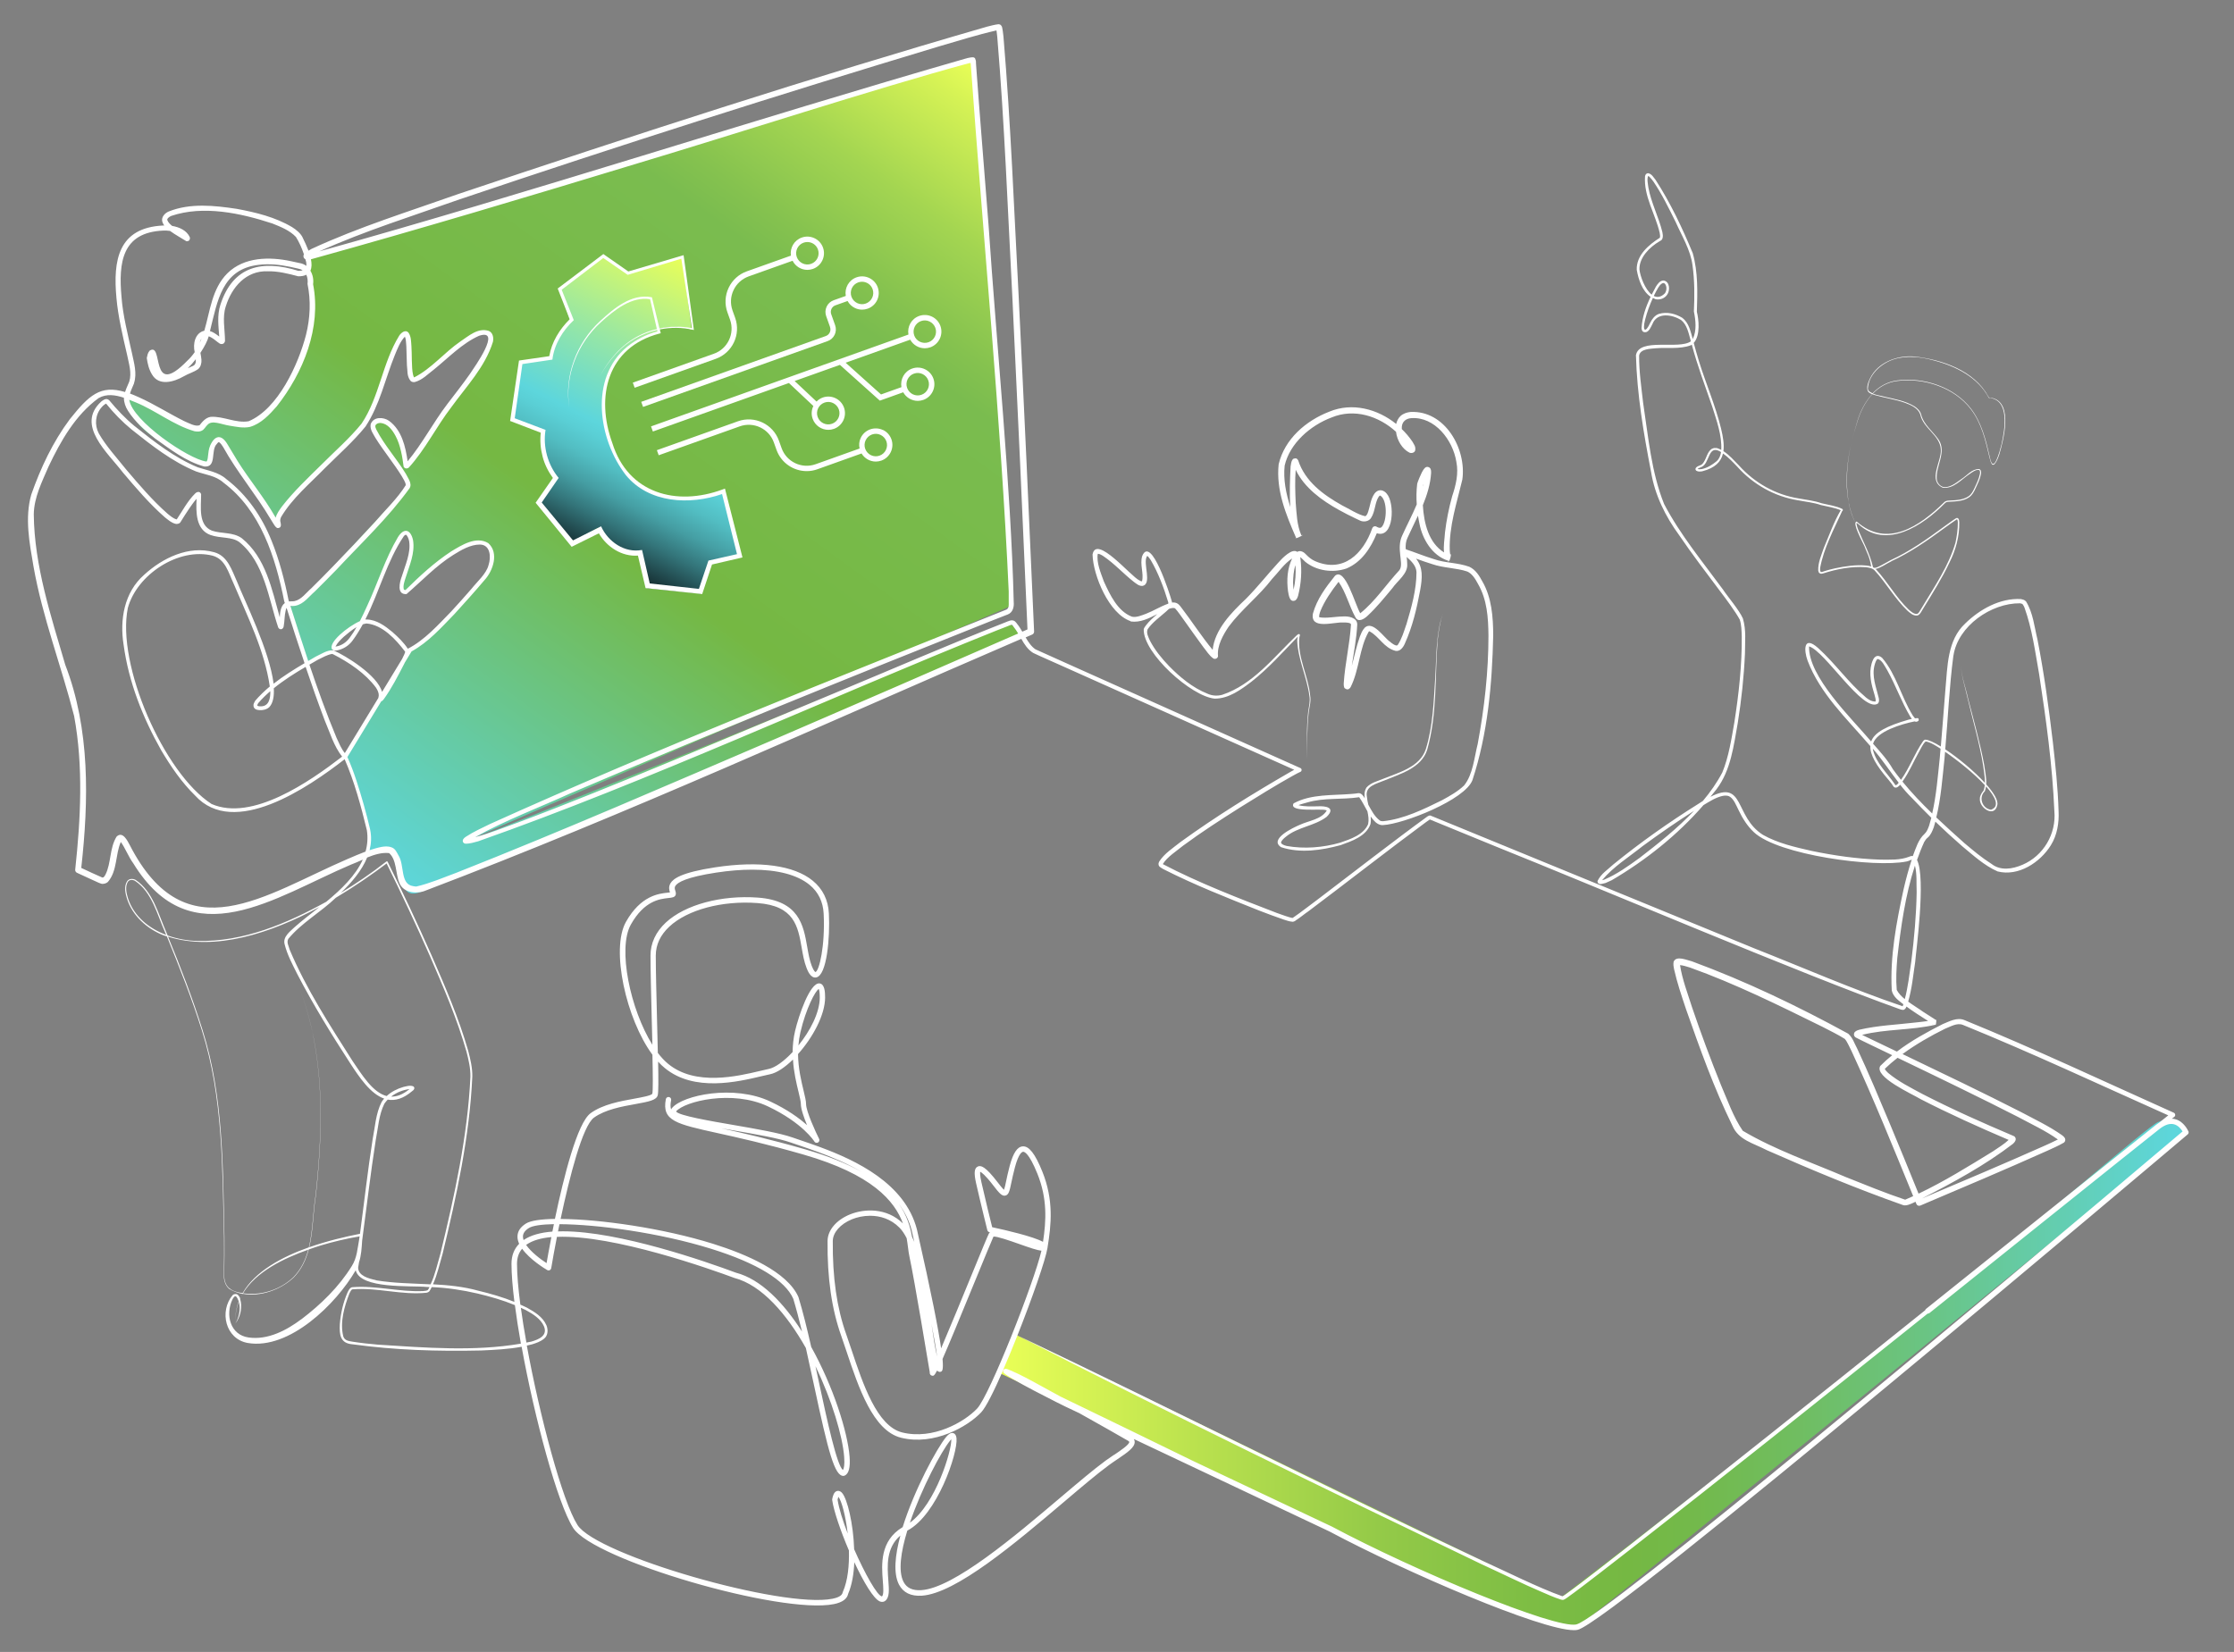 <?xml version="1.0" encoding="UTF-8"?>
<svg xmlns="http://www.w3.org/2000/svg" xmlns:xlink="http://www.w3.org/1999/xlink" id="a" version="1.1" viewBox="0 0 414 306.18">
  <rect x="0" y="0" width="414" height="306.18" fill="#808080" stroke="none"/>
  <defs>
    <style>
      .cls-1 {
        fill: url(#Unbenannter_Verlauf_296);
      }

      .cls-1, .cls-2, .cls-3, .cls-4 {
        stroke-width: 0px;
      }

      .cls-1, .cls-3 {
        fill-rule: evenodd;
      }

      .cls-2 {
        fill: url(#Unbenannter_Verlauf_298);
      }

      .cls-3 {
        fill: url(#Unbenannter_Verlauf_304);
      }

      .cls-4 {
        fill: #fff;
      }
    </style>
    <linearGradient id="Unbenannter_Verlauf_304" data-name="Unbenannter Verlauf 304" x1="62.65" y1="155.94" x2="172.16" y2="5.2" gradientUnits="userSpaceOnUse">
      <stop offset="0" stop-color="#5dd6dc"></stop>
      <stop offset=".16" stop-color="#66caa1"></stop>
      <stop offset=".4" stop-color="#75b843"></stop>
      <stop offset=".72" stop-color="#7abc4f"></stop>
      <stop offset=".76" stop-color="#85c24f"></stop>
      <stop offset=".85" stop-color="#a3d551"></stop>
      <stop offset=".96" stop-color="#d5f255"></stop>
      <stop offset="1" stop-color="#eaff57"></stop>
    </linearGradient>
    <linearGradient id="Unbenannter_Verlauf_298" data-name="Unbenannter Verlauf 298" x1="107.79" y1="102.8" x2="134.02" y2="51.32" gradientUnits="userSpaceOnUse">
      <stop offset="0" stop-color="#13282b"></stop>
      <stop offset=".04" stop-color="#1d3f43"></stop>
      <stop offset=".13" stop-color="#337479"></stop>
      <stop offset=".21" stop-color="#459ea3"></stop>
      <stop offset=".29" stop-color="#52bdc2"></stop>
      <stop offset=".36" stop-color="#5acfd5"></stop>
      <stop offset=".4" stop-color="#5dd6dc"></stop>
      <stop offset=".65" stop-color="#95e6a6"></stop>
      <stop offset="1" stop-color="#eaff57"></stop>
    </linearGradient>
    <linearGradient id="Unbenannter_Verlauf_296" data-name="Unbenannter Verlauf 296" x1="185.12" y1="254.71" x2="405.07" y2="254.71" gradientUnits="userSpaceOnUse">
      <stop offset="0" stop-color="#eaff57"></stop>
      <stop offset=".17" stop-color="#b9e14e"></stop>
      <stop offset=".32" stop-color="#94ca48"></stop>
      <stop offset=".45" stop-color="#7dbd44"></stop>
      <stop offset=".53" stop-color="#75b843"></stop>
      <stop offset=".58" stop-color="#73b94a"></stop>
      <stop offset=".67" stop-color="#70bd60"></stop>
      <stop offset=".78" stop-color="#6ac483"></stop>
      <stop offset=".9" stop-color="#63ceb3"></stop>
      <stop offset=".99" stop-color="#5dd6dc"></stop>
    </linearGradient>
  </defs>
  <path class="cls-3" d="M58.13,47.66L180.35,11.15s3.1,37.76,4.75,61.6c1.65,23.83,2.31,39.53,2.31,39.53,0,0-101.96,43.81-100.99,43.67s100.08-40.23,100.08-40.23c0,0,.37-1,2.88,2.04l-108.94,46.18s-5.01,3.79-5.57,0-1.81-5.8-2.08-6.04-.97-.58-2.01-.34-2.65.76-2.65.76c0,0,.9-2.48-.42-7.03s-3.71-11.07-3.71-11.07l11.96-19.69s4.49-3.07,7.94-6.91,6.19-7.51,6.9-8.42.73-3.42-.29-3.99-2.9-1.2-5.88.84-9.32,7.72-9.32,7.72c0,0-1.5.91-.86-1.33s1.69-5.65,1.75-6.25-.15-3.27-.67-3.32-1-.18-1.96,1.74-6.33,14.71-6.33,14.71c0,0-5.17,2.59-5.44,4.73,0,0-.16.62-1.23,1.09s-3.69,1.9-3.69,1.9l-3.48-10.68s.85.2,2.08-.78,20.16-21.49,20.16-21.49c0,0,.14-.5-.59-1.69s-6.03-8.57-5.92-9.22.55-1.45,1.44-1.23,3.41,1.82,4.02,4.93.35,4.28,1.32,3.02,14.42-19.69,14.71-21.64.77-2.47-.73-2.64-5.35,2.68-7.25,4.43-5.67,4.31-6.26,4.2-.53-7.24-.82-7.89-.77-1.14-1.74.97-5.02,13.13-5.55,14.03-7.26,7.98-9.22,9.93-6.32,6.5-6.86,7.49.04,2.17-.7,1.83-7.41-10.13-8.28-11.6-1.19-3.55-2.22-3.36-1.26.74-1.52,1.87-.55,2.83-1.65,2.48-10.73-4.86-12.35-7.74-2.03-4.24-2.03-4.24c0,0-.22-1.61,2.64.12s9.82,6.1,11.21,5.4-.87-1.57,2.09-1.57,5.16,1.56,6.97.61,7.6-6.09,9.97-13.35c2.38-7.26,1.42-9.09,1.18-12.51s-1.19-4.21.64-5.02Z"></path>
  <path class="cls-2" d="M128.16,61.09l-1.73-13.63-10.15,3.16-4.45-3.13-8.17,5.86,2,6.2s-3.48,2.63-3.48,6.59l-5.53.99-1.65,10.56,5.86,2.24s-1,5.24,1.98,8.47l-3.05,4.55,6.1,7.59,4.95-2.72s2.47,5.69,7.59,4.45l1.57,6.76,9.82.99,1.81-5.77,5.36-1.15-2.8-12.13s-11.75,5.28-18.17-3.34-4.11-16.46-3.28-18.69,4.87-7.09,9.49-7.26l-.31-.64s3.44-1.09,6.25.06Z"></path>
  <path class="cls-1" d="M185.12,254.44s53.49,25.27,65.07,30.82c11.57,5.55,28.2,12.74,32.61,14.13,4.41,1.39,7.03,3.51,9.43,2.18,2.4-1.33,112.84-91.72,112.84-91.72,0,0-.15-3.79-5.09-1.9-2.02.77-21.13,17.73-42.77,35.07-31.32,25.08-68.17,53.22-68.17,53.22l-100.94-48.91-2.97,7.11Z"></path>
  <g>
    <path class="cls-4" d="M268.42,104.02s-.05-.02-.07-.03c-.05.24-.05.35.07.03Z"></path>
    <path class="cls-4" d="M267.45,113.64c.16-.45.33-.9.54-1.34-.21.44-.38.88-.54,1.34Z"></path>
    <path class="cls-4" d="M240.21,99.71s-.01-.03-.02-.03c-.21.11-.28.16.02.03Z"></path>
    <path class="cls-4" d="M209.54,115.19c1.78.24,3.36-.57,4.93-1.37-.75.64-1.5,1.29-2.09,2.07-.15.21-.41.52-.43.79-.06,4.43,8.81,12.39,13.14,12.81,2.62.02,4.88-1.67,6.84-3.15,3.16-2.49,5.83-5.51,8.59-8.35,0,0,0,0,0,0-.07.24-.12.49-.12.73.13,3.52,1.8,6.78,2.25,10.24.19,1-.08,1.96-.22,2.95-.32,2.98-.24,5.99-.15,8.97-.06-2.99-.09-5.99.26-8.96.15-.98.44-1.98.26-2.98-.33-3.63-2.45-7.27-1.99-10.89.05-.18.15-.29.05-.46-.19-.22-.47.11-.57.18-4.23,4.04-8.1,9.12-13.79,11.01-.94.25-1.85.19-2.75-.21-2.74-1.1-5.07-3.04-7.12-5.13-1.36-1.42-2.63-2.97-3.52-4.69-.29-.66-.74-1.46-.42-2.14.86-1.25,2.3-2.28,3.44-3.29.14-.14.32-.29.49-.46.05-.02.09-.04.14-.05.43-.14.86-.18,1.02-.03.48.49,1.28,1.69,1.71,2.27.85,1.22,2.62,3.66,3.5,4.87.61.74,1.05,1.54,1.86,2.12.34.22.87-.04.87-.45-.19-1.9.91-3.86,1.98-5.45,2.35-3.16,5.61-5.66,8.01-8.8,1.19-1.25,2.29-2.9,3.75-3.83-.91,1.87-1.03,4-.77,6.03.13.68.26,2.19,1.32,1.76.34-.21.44-.55.55-.87.57-2.26.74-4.61.43-6.94-.01-.07-.03-.12-.04-.18,0,0,.02-.02.03-.03.18.1.65.62.91.85,2.08,1.69,5.11,2.1,7.63,1.24,2.8-1.16,4.54-3.83,5.63-6.54,3.17,1.06,3.38-5.64,1.82-7.35-.22-.26-.56-.57-1.08-.61-.55-.03-.95.32-1.16.6-.74,1.06-.8,2.23-1.17,3.34-.15.51-.4.88-.59.86-1.28-.26-3-1.39-4.25-2-3.49-1.95-6.86-4.42-8.15-8.36-.04-.06-.06-.12-.2-.24-.12-.24-.82-.05-.8.07-.33.44-.31.87-.4,1.31-.12,2.44-.23,5.01-.04,7.53-.82-2.52-1.33-5.13-1.06-7.68.95-4.14,4.79-7.46,8.69-8.92,4.18-1.74,8.74-.28,11.95,2.65.18,1.6,1.18,3.22,2.48,3.86.34.17.95.05,1.07-.4.13-.77-.23-1.09-.51-1.63-.57-.84-1.23-1.62-1.97-2.33,0-.14,0-.28,0-.41.07-.96.75-1.55,1.76-1.62,4.37-.3,7.71,4.08,8.35,8.1.44,2.18-.09,4.32-.78,6.39-.61,2.2-1.06,4.44-1.33,6.71-.06,1.16-.32,2.48-.17,3.69-2.82-1.75-3.73-5.34-3.93-8.75.79-1.93,1.4-3.91,1.53-5.96,0-.2.02-.5-.1-.76-.03-.09-.18-.32-.5-.38-.34-.03-.42.11-.5.14-.57.56-.74,1.22-1.03,1.79-.18.5-.29.63-.45,1.22-.15,1.27-.17,2.54-.08,3.8-.83,1.98-1.86,3.91-2.7,5.78-.57,1.19-.48,2.5-.36,3.61.07.89.38,2.15-.17,2.82-2.44,2.63-4.47,5.76-7.24,7.97-.98-1.66-2.78-8.57-4.67-6.96-1.71,2.13-3.36,4.33-4.1,7.01-.54,3.08,3.94,1.53,5.58,1.66.51-.02,1.09.02,1.34.17.11.08.11.07.13.23-.22,3.61-1.1,7.19-1.34,10.85,0,.23-.02.5.09.77-.05.14.55.54.85.3.31-.22.27-.28.35-.37,1.61-3.22,1.59-7.23,3.35-10.27.05-.04.1-.07.07-.06-.04,0,.01,0,.11.04,1.75.94,2.65,3.07,4.79,3.6.84.15,1.42-.68,1.7-1.32,1.43-3.16,2.21-6.48,2.84-9.86.45-2.44.55-4.29-.75-5.92.99.36,1.99.71,2.96,1.01,2.05.73,4.58.71,6.53,1.38.88.39,1.47,1.32,1.98,2.28,1.71,2.94,1.91,6.25,1.95,9.6,0,6.71-.76,13.46-1.99,20.06-.65,2.56-.87,5.66-2.53,7.72-1.19,1.13-2.66,1.95-4.11,2.74-3.43,1.69-7.07,3.48-10.9,3.88-.26,0-.47-.02-.61-.14-.97-.72-1.52-1.82-2.12-2.9-.12-.49-.22-.98-.27-1.49-.38-1.99,1.7-2.37,3.13-2.98,2.98-1.24,6.97-2.31,8.05-5.75,1.86-6.55,1.42-13.44,1.92-20.16.18-1.75.44-3.53,1.02-5.2-1.36,3.79-1.19,7.96-1.45,11.94-.29,4.46-.42,9.05-1.75,13.33-1.1,3.33-5,4.31-7.93,5.5-1.07.46-2.23.68-3.06,1.6-.4.63-.42,1.33-.32,2.02-.28-.51-.64-1-1.18-.97-.4.05-.82.13-1.23.14-3.55.31-7.52-.02-10.78,1.75-1.01,1.75,5.17.93,5.98,1.26.11.03.17.08.16.07-.97,1.65-3.32,1.87-4.99,2.65-1.21.51-5.79,2.66-3.46,4.15,3.55,1.17,7.5.57,11.04-.39,2.07-.75,4.72-1.63,5.52-3.91.08-.49.08-.95.03-1.41.18.26.37.51.57.73.4.5,1.09.94,1.71.88,3.83-.2,15.2-4.67,16.58-8.33,2.84-8.63,3.65-17.78,3.85-26.82-.01-3.37-.27-7.03-2.02-10.03-.54-.99-1.19-2.12-2.4-2.7-2.3-.82-4.43-.65-6.66-1.45-1.65-.5-3.46-1.24-5.12-1.79.12-.08.08-.09-.02-.06-.03-.72.02-1.42.33-2.05.61-1.35,1.3-2.72,1.95-4.12.08.51.17,1.01.28,1.51.54,2.81,2.31,5.85,5.25,6.82,0,0,0,0,0,0,.04.02.07.02.07.03,0,0,0,0,0,0,.03,0,.05.02.07.03.21.32.65-1.77.31-1.15-.05-.22-.06-.55-.09-.77-.16-4.49,1.31-8.84,2.33-13.16.81-5.71-3.23-12.86-9.61-12.53-.63.06-1.31.27-1.85.75-.42.41-.67.92-.8,1.47-3.46-2.79-8.15-4.04-12.39-2.28-4.33,1.68-8.28,5.05-9.39,9.76-.5,4.8,1.33,9.25,3.19,13.53,0,0,0,0,0,0,0,0,.01,0,.02-.01,0,.01,0,.02,0,.03,0,0,0,0-.02,0,.02.03.04.08.04.08-.12.3,1.87-.78.97-.48-.82-1.89-.87-4-1.04-6.04-.09-1.92-.16-4.21,0-6.09,1.61,3.35,4.83,5.67,8.02,7.44,1,.56,2.02,1.07,3.04,1.56,0,0,.78.37.78.37.67.37,1.74.24,2.15-.49.77-1.2.66-2.81,1.41-3.92.12-.16.22-.2.26-.19,1.36.77,1.29,4.77.26,5.85-.32.29-.74.04-1.04-.13-.28-.1-.59.05-.69.33-1.68,4.78-5.4,8.39-10.64,6.09-.64-.29-1.15-.71-1.64-1.22-.27-.33-.96-.84-1.55-.52-.03.01-.05.03-.07.04-.96-.73-2.77,1.15-3.54,2.02-2.02,2.2-3.88,4.58-5.97,6.68-2.66,2.51-5.79,5.69-6.17,9.46-2.01-2.41-3.95-5.43-5.83-7.87-.18-.21-.26-.38-.59-.65-.35-.25-.74-.29-1.11-.25,0-.09-.02-.19-.06-.29-.32-1.18-3.84-12.31-5.47-8.32-.47,1.56.34,3.21-.03,4.66-.13.06-.28-.04-.51-.17-1.49-.64-8.01-8.59-8.66-4.77.11,3.9,3.05,10.97,7.03,12.33ZM253.56,152.69c-.79,2.02-3.31,2.85-5.22,3.5-3.16.91-6.64,1.19-9.88.61-.49-.11-1.08-.37-1.05-.63,0-.31.46-.75.86-1.06,2.22-1.85,5.28-1.98,7.57-3.7,1.8-1.75-.19-2.06-1.69-1.96-1.15.01-2.42.08-3.52-.22.52-.21,1.09-.33,1.64-.5,3.11-.92,6.39-.48,9.61-.97.53.7,1,1.68,1.53,2.62.17.79.29,1.57.14,2.3ZM260.25,102.9s0,0,0,0c0,0,0,0,0,0ZM260.59,115.82c-.43,1.28-.83,2.61-1.55,3.7-.12.11-.14.13-.28.12-.3-.03-.78-.36-1.17-.7-1.11-.73-3.16-3.99-4.67-2.61-.53.58-.69,1.13-.92,1.68-.64,1.81-1.01,3.64-1.49,5.43.37-2.55.89-5.09,1.01-7.68.02-1.35-1.76-1.58-2.64-1.5-1.51.02-3.01.38-4.39.15-.1-.25.09-.84.21-1.16.78-1.91,2.08-3.78,3.36-5.41,1.39,1.98,1.94,4.43,3.12,6.57.55,1.07,1.71.25,2.26-.28,1.72-1.6,3.12-3.36,4.57-5.09.97-1.42,2.94-2.71,2.77-4.53,0-.42-.05-.84-.1-1.28.9.78,1.79,1.69,1.82,2.84,0,3.27-.96,6.59-1.89,9.73ZM263.72,89.98v-.07s.01,0,.02-.02c.01-.03.03-.09.06-.15-.03.15-.06.29-.09.44.01-.09.02-.19.02-.19ZM268.68,102.96s.03,0,.04.02c-.01,0-.02-.01-.04-.02ZM241.19,99.26s0-.01-.01-.02c.02,0,.03,0,.01.02ZM239.73,109.31c-.06-.45-.09-.9-.1-1.35.03-.99.09-2.2.44-3.21.12,1.48-.02,3.12-.34,4.56ZM203.44,102.65s.22,0,.4.08c.19.08.4.19.59.32,2.06,1.38,3.72,3.25,5.68,4.79.46.33.94.78,1.57.76,1.93-.3.04-4.25.87-5.49,0,0,.03-.04.05-.07.05.03.17.1.24.21.14.16.28.35.41.55,1.4,2.39,2.43,5.14,3.24,7.81.04.13.03.21,0,.28-1.44.51-2.72,1.33-4.11,1.87-.81.29-1.78.73-2.61.54-2.64-.99-4.07-4.05-5.2-6.52-.57-1.59-1.41-3.48-1.13-5.14Z"></path>
    <path class="cls-4" d="M342.57,93.01c.03.16.04.33.07.49.26,1.17.63,2.32,1.18,3.38,0,0,0,0,0,0-.59-1.24-1-2.54-1.26-3.86Z"></path>
    <path class="cls-4" d="M343.08,82.09c-.81,3.59-1.2,7.36-.51,10.92-.57-3.62-.29-7.33.51-10.92Z"></path>
    <path class="cls-4" d="M343.08,82.09s0,0,0,0c0,0,0,0,0,0Z"></path>
    <path class="cls-4" d="M120.65,79.04l.34.94,25.21-8.99,4.53,4.26c-.35.72-.42,1.57-.13,2.37h0c.45,1.26,1.64,2.05,2.91,2.05.34,0,.69-.06,1.03-.18,1.6-.57,2.44-2.34,1.87-3.94s-2.34-2.44-3.94-1.87c-.45.16-.84.43-1.15.75l-4.06-3.81,8.39-2.99,7.4,6.63,4.33-1.55c.55.99,1.59,1.59,2.7,1.59.34,0,.69-.06,1.03-.18,1.6-.57,2.44-2.34,1.87-3.94-.57-1.6-2.34-2.44-3.94-1.87-1.44.51-2.25,1.99-1.99,3.45l-3.78,1.35-6.56-5.88,11.97-4.27c.55.99,1.59,1.59,2.7,1.59.34,0,.69-.06,1.03-.18,1.6-.57,2.44-2.34,1.87-3.94-.28-.78-.84-1.4-1.58-1.75s-1.58-.39-2.36-.12c-1.44.51-2.25,1.99-1.99,3.45l-47.7,17.02ZM152.79,74.62c1.08-.39,2.27.18,2.66,1.26.39,1.08-.18,2.28-1.26,2.66-1.08.39-2.28-.18-2.66-1.26-.39-1.08.18-2.28,1.26-2.66ZM169.37,69.25c1.08-.39,2.28.18,2.66,1.26.39,1.08-.18,2.28-1.26,2.66-1.08.39-2.27-.18-2.66-1.26-.39-1.08.18-2.28,1.26-2.66ZM170.68,59.51c.52-.19,1.09-.16,1.59.08.5.24.88.66,1.07,1.18.39,1.08-.18,2.28-1.26,2.66-1.08.38-2.28-.18-2.66-1.26s.18-2.28,1.26-2.66Z"></path>
    <path class="cls-4" d="M117.61,71.87l15.03-5.36c3.08-1.1,4.7-4.5,3.6-7.59l-.49-1.37c-.44-1.24-.38-2.58.19-3.78.56-1.19,1.56-2.09,2.8-2.54l8.14-2.9c.53,1.05,1.6,1.69,2.74,1.69.34,0,.69-.06,1.03-.18,1.6-.57,2.44-2.34,1.87-3.94-.57-1.6-2.34-2.44-3.94-1.87-1.41.5-2.22,1.92-2.01,3.35l-8.17,2.91c-1.49.53-2.69,1.62-3.37,3.05s-.76,3.05-.23,4.54l.49,1.37c.91,2.57-.43,5.4-2.99,6.31l-15.03,5.36.34.94ZM148.92,44.98c.23-.08.47-.12.7-.12.86,0,1.66.53,1.96,1.38.39,1.08-.18,2.28-1.26,2.66-1.08.39-2.28-.18-2.66-1.26h0c-.39-1.08.18-2.28,1.26-2.66Z"></path>
    <path class="cls-4" d="M163.62,79.7c-.74-.35-1.58-.39-2.36-.12-.78.28-1.4.84-1.75,1.58-.3.62-.36,1.31-.21,1.97l-8.15,2.91c-2.57.92-5.4-.43-6.31-2.99l-.49-1.37c-1.1-3.08-4.5-4.7-7.59-3.6l-15.03,5.36.34.94,15.03-5.36c2.57-.91,5.4.43,6.31,2.99l.49,1.37c.87,2.43,3.16,3.94,5.6,3.94.66,0,1.33-.11,1.99-.35l8.17-2.92c.56.93,1.57,1.5,2.64,1.5.34,0,.69-.06,1.03-.18,1.6-.57,2.44-2.34,1.87-3.94-.28-.78-.84-1.4-1.58-1.75ZM163,84.45c-1.08.39-2.27-.18-2.66-1.26-.19-.52-.16-1.09.08-1.59s.66-.88,1.18-1.07c.53-.19,1.09-.16,1.59.08.5.24.88.66,1.07,1.18.39,1.08-.18,2.28-1.26,2.66Z"></path>
    <path class="cls-4" d="M153.82,60.63c.24.67-.11,1.41-.78,1.65l-34.21,12.2.34.94,34.21-12.2c1.19-.42,1.81-1.74,1.39-2.93l-.73-2.05c-.12-.32-.1-.68.05-.99.15-.31.41-.55.73-.66l2.25-.8c.31.56.78,1.02,1.37,1.3.42.2.87.3,1.32.3.35,0,.7-.06,1.04-.18.78-.28,1.4-.84,1.75-1.58.35-.74.39-1.58.12-2.36-.57-1.6-2.34-2.44-3.94-1.87-1.44.51-2.25,1.99-1.99,3.45l-2.25.8c-.58.21-1.04.62-1.3,1.18-.26.55-.29,1.18-.09,1.75l.73,2.05ZM159.05,52.34c.23-.08.47-.12.7-.12.86,0,1.66.53,1.96,1.38.19.52.16,1.09-.08,1.59s-.66.88-1.18,1.07c-.52.19-1.09.16-1.59-.08-.5-.24-.88-.66-1.07-1.18h0c-.39-1.08.18-2.28,1.26-2.66Z"></path>
    <path class="cls-4" d="M100.21,80.22c-.16,1.49-.04,2.95.34,4.39.36,1.43,1.04,2.78,1.91,3.98l-3.01,4.32-.19.28s.22.26.22.26l6.22,7.61.24.29.34-.17s3.48-1.72,4.7-2.33c1.48,2.55,4.27,4.35,7.24,4.13l1.34,5.7.08.33s.33.03.33.03l9.8,1.03.36.04s.11-.34.11-.34l1.71-5.14,5.22-1.21s.42-.1.42-.1l-.1-.41-3.04-11.94-.1-.41s-.41.15-.41.15c-8.58,3.19-17.55.75-20.46-8.58-3.14-8.62-.94-17.76,8.71-20.3l.26-.06-.06-.24s-.1-.41-.11-.47c2.01-.4,4.1-.4,6.1.06l.21.05s-.03-.21-.03-.21l-1.84-13.38s-.04-.28-.04-.28l-.27.08-9.97,2.94c-.66-.46-4.46-3.11-4.46-3.11l-.17-.12-.17.13-8.1,6.12s-.19.14-.19.14l.09.22,2.14,5.47c-1.89,1.87-3.34,4.22-3.79,6.85l-5.34.77-.27.04s-.04.27-.04.27l-1.56,10.62-.05.31.3.11,5.4,2.07ZM96.8,67.48l5.31-.79.26-.04c.33-2.82,1.92-5.4,3.96-7.31l-.08-.21-2.16-5.43,7.71-5.88c.32.22,4.41,3.04,4.41,3.04l.11.08.13-.04s9.3-2.8,9.81-2.95c.27,1.76,1.75,11.4,1.97,12.87-1.99-.38-4.04-.36-6.02.06-.26-1.07-1.36-5.65-1.36-5.65l-.03-.12s-.1-.03-.1-.03c-3.74-.68-6.94,2.06-9.49,4.41-4.38,4.03-6.74,10.23-5.72,16.14-.93-5.9,1.49-12.01,5.9-15.95,2.42-2.19,5.62-4.79,9.06-4.22.16.69.92,4.06,1.26,5.52-1.21.29-2.38.73-3.48,1.31-3.1,1.63-5.47,4.4-7.08,7.46.83-1.52,1.84-2.96,3.03-4.22,2.01-2.2,4.7-3.7,7.58-4.37.02.1.04.19.06.26-2.05.54-3.94,1.5-5.58,2.82-7.13,5.8-5.38,17.25-.27,23.83,4.27,5.21,11.82,5.58,17.82,3.5l2.77,11.14-5.05,1.14-.24.05-.08.23-1.69,5.02c-.64-.07-8.51-.94-9.11-1.01l-1.33-5.79s-.1-.42-.1-.42c-3.22.62-6.29-1.52-7.59-4.38l-.43.22s-4.18,2.1-4.77,2.39l-5.8-7.02,2.96-4.3s.18-.26.18-.26c-2.02-2.43-2.94-5.78-2.43-8.9l-.31-.12-5.4-2.04,1.42-10.04Z"></path>
    <path class="cls-4" d="M405.53,209.66c-.03-.07-.78-1.79-2.43-2.22-.2-.05-.41-.08-.62-.08.15-.12.31-.24.46-.36.26-.2.2-.64-.1-.76-12.83-5.75-25.77-11.85-38.8-17.17-1.36-.56-2.8.25-4.03.75-2.94,1.49-5.86,3.1-8.48,5.09-2.02-.97-4.01-1.92-5.88-2.82-.13-.06-.35-.17-.57-.28,4.44-1.11,9.13-.83,13.61-1.88.12.16.22-1.44.07-.86-.15-.12-.25-.18-.37-.26-.4-.26-1.62-1.04-2.02-1.29-.8-.58-1.83-1.19-2.75-1.87.7-2.4.93-4.91,1.3-7.36.1-1.56,2.04-15.52.34-18.9.4-1.13.83-2.24,1.33-3.33.19-.32.36-.58.64-.8.6-.5.88-1.27,1.13-1.92.11-.35.2-.7.3-1.05,1.61,1.55,3.25,3.06,4.94,4.53,2.07,1.7,4.09,3.6,6.6,4.7,3.86.97,7.86-1.65,9.85-4.84,1.18-1.88,1.55-4.18,1.44-6.35-.13-4.3-.58-8.54-1.06-12.79-.75-6.36-1.62-12.72-2.85-19.01-.58-2.35-.8-4.91-2.12-7.06-.35-.36-.66-.35-.96-.44-3.88-.19-7.6,1.88-10.32,4.54-3.35,3.13-3.26,7.99-3.66,12.22-.29,3.53-.55,7.06-.85,10.57-1.25-.77-2.3-1.25-2.9-1.27-.24.06-.32.22-.41.32-1.56,2.25-2.49,4.92-4.07,7.13-.51-.64-1.01-1.29-1.49-1.95-1-1.77-2.38-3.26-3.69-4.75.69-2.33,5.39-3.66,7.69-4.13.14.07.31.09.49.03.12-.08.14-.04.27-.19.1-.58-.35-.42-.27-.45-.14,0-.28.02-.41.04-.16-.16-.31-.42-.43-.56-2.11-3.39-3.02-7.55-5.64-10.63-.22-.18-.51-.44-.97-.36-.44.12-.61.46-.74.72-.82,1.8-.48,3.88.06,5.69.14.51.32,1.03.41,1.51.07.59.08.56-.49.47-.47-.1-.86-.37-1.28-.7-3.26-2.75-5.71-6.32-8.88-9.18-2.74-2.42-2.64.45-1.94,2.35,2.31,6.09,7.19,10.69,11.34,15.51.1.1.19.22.29.32-.07,1.59,1.06,3.59,3.42,6.32l.49.62.22.32c.07.09.12.25.32.38.4.19.7-.1.95-.33.04-.05.08-.1.12-.15.68.87,1.4,1.7,2.2,2.48,1.17,1.24,2.37,2.45,3.58,3.65-.13.5-.26.99-.41,1.47-.22.57-.42,1.13-.84,1.51-1.17,1.05-1.62,2.68-2.16,4.07,0,.02,0,.03-.01.05-.2-.04-.43,0-.68.12-1.69.66-3.58.55-5.39.54-4.26-.14-8.52-.75-12.7-1.62-3.08-.7-6.27-1.42-9.03-2.98-5.32-3.39-3.33-10.31-9.72-7.04.38-.47.77-.94,1.14-1.42,2.66-3.52,3.17-8.06,3.93-12.27.68-4.25,1.14-8.53,1.33-12.84,0-2.22.27-4.34-.38-6.53-.68-1.56-2.84-4.06-3.69-5.36-3.79-5.16-7.93-10.16-10.91-15.85-2.38-5.91-2.93-12.49-3.89-18.77-.33-2.91-.76-5.83-.74-8.75.22-1.26,2.05-1.24,3.06-1.35,2.16-.19,4.36.21,6.49-.54.07-.04.14-.09.21-.14,1.03,3.9,2.49,7.7,3.79,11.5.81,2.58,1.81,5.3,1.67,8.02-.26-.14-.53-.26-.82-.35h-.31c-.21-.04-.41.07-.61.14-.83.55-.97,1.64-1.44,2.37-.17.29-.38.56-.65.66-.25.12-.56.18-.79.41-.07.07-.21.22-.14.44.03.1.1.14.16.2.33.19.73.15,1.08.09,2.41-.62,3.49-1.78,3.84-3.3.98.68,1.83,1.59,2.67,2.47,2.92,3.27,6.92,5.53,11.26,6.21,1.43.28,2.9.41,4.23.88,1.22.29,2.5.47,3.66.96-1.26,2.14-2.14,4.63-3.12,6.95-.45,1.35-1.11,2.75-1.05,4.24.04.17.07.4.31.52.22.11.43.05.6,0,2.54-.82,5.26-1.34,7.93-1.15.62.08,1.25.18,1.65.64,2.13,2.32,3.73,5.21,6.04,7.42.51.43,1.03.95,1.78.9.41-.06.64-.46.78-.7,0,0,.5-.82.5-.82,1.65-2.7,3.4-5.46,4.74-8.33,1.16-2.3,1.85-4.84,1.81-7.44-.04-.27,0-.6-.3-.77-.14-.06-.29,0-.34.05-.3.17-.54.36-.81.54,0,0-1.55,1.12-1.55,1.12-3.09,2.27-6.21,4.47-9.71,6.08,0,0-1.68.92-1.68.92-.28.15-.56.3-.85.41-.19.07-.4.12-.56.09-.04-.02-.08-.04-.13-.06-.02-.02-.05-.02-.06-.05-.54-2.45-1.84-4.73-2.79-7.06-.1-.3-.21-.6-.25-.89-.03-.08-.01-.2,0-.26.08.03.22.13.33.22,5.21,4.8,12,.23,16.02-3.86.23-.26.49-.26.81-.28,1.27-.07,2.65-.09,3.73-.86.55-.38.87-1.01,1.13-1.57.4-.87.85-1.75,1.03-2.71.06-.32.04-.82-.36-.92-1.37-.03-2.24,1.23-3.33,1.9-.95.67-2.13,1.66-3.35,1.4-.57-.17-1.02-.72-1.14-1.31-.3-2.46,1.9-5.1.32-7.46-1.07-1.55-2.77-2.75-3.23-4.66-.19-.65-.69-1.14-1.23-1.49-1.66-1.01-3.6-1.34-5.47-1.77-.71-.21-1.55-.29-2.25-.59,1.17-1.23,2.66-2.11,4.51-2.35,4.93-.64,10.6,1.21,13.66,5.24,1.96,2.55,2.7,5.78,3.43,8.85.13.46.2.97.49,1.36.13.15.38.07.47-.06.44-.5.64-1.12.86-1.72.73-2.55,2.64-9.45-1.17-10.48-.27-.1-.69.04-.82-.27-2.65-4.89-8.59-6.89-13.83-7.46-3.16-.22-6.7,1.1-8.13,4.09-.33.7-.7,1.58-.39,2.36.19.27.49.42.79.53-1.37,1.48-2.31,3.42-2.85,5.37-.36,1.2-.69,2.44-.98,3.7.28-1.25.62-2.48,1.01-3.69.56-1.96,1.5-3.9,2.86-5.37.15.06.31.11.45.16,1.84.53,3.75.79,5.56,1.42,1.14.42,2.46.98,2.88,2.2.53,2.57,3.66,3.82,3.8,6.46.17,2.23-2.49,5.76.35,7.09,2,.28,3.52-1.59,5.04-2.58.5-.34,1.07-.78,1.64-.71.26.05.27.41.22.71-.18.93-.61,1.79-1.01,2.65-.27.58-.56,1.14-1.07,1.5-1.06.74-2.36.75-3.63.82-.31,0-.74.08-.94.33-4.51,4.43-10.54,8.54-16.19,3.56-.13.02-.2.1-.23.22.03.07.06.15.1.22-.04-.07-.07-.14-.1-.21-.22.93,1.73,4.25,1.83,4.75.38.87.78,1.74.96,2.67.04.2.06.45.14.68-.31-.1-.63-.15-.92-.18-1.94-.18-3.87.12-5.76.51-.63.14-1.25.3-1.87.49-.3.08-.66.27-.79.18-.14-.07-.17-.43-.14-.72.67-3.69,2.55-7.15,4.09-10.56,0,0,0,0,.01,0,.03-.02.06-.04.09-.08.04-.06.04-.16.02-.18-.04-.09-.08-.11-.1-.13-1.21-.59-2.57-.74-3.86-1.06-1.29-.46-2.82-.63-4.24-.89-4.27-.68-8.17-2.89-11.05-6.11-.89-.89-1.78-1.95-2.88-2.65.17-1.22-.06-2.65-.44-4.2-1.03-4.22-2.77-8.23-4.06-12.36-.36-1.16-.68-2.33-1-3.5,1.29-1.41.91-4.47.58-5.77.12-3.62.23-7.33-.76-10.86-1.95-4.7-4.11-9.28-6.88-13.58-.38-.45-.67-1.05-1.3-1.23-.14-.04-.39.02-.48.16-.13.14-.12.23-.18.35-.29,3.72,1.91,7.03,2.71,10.52.06.33.12.71.03.92-2,1.26-4.38,3.23-4.28,5.94.32,1.81,1.01,3.93,2.57,5-.89,1.85-1.57,3.8-1.68,5.84.03.19.04.44.3.65.63.26.99-.19,1.21-.49.22-.33.35-.67.52-.98.87-2.21,3.64-1.73,5.28-.73,1.1.86,1.4,2.4,1.76,3.7.02.09.05.17.07.26-2.21,1.61-9.56-.75-10.18,2.57.19,7.27,1.42,14.48,2.8,21.61.69,4.29,2.66,8.27,5.22,11.77,2.42,3.56,5.03,6.97,7.61,10.41,1.06,1.39,2.83,3.77,3.61,5.23.31.9.33,2.03.37,3.07.05,5.34-.55,10.69-1.37,15.96-.55,3.12-1.03,6.36-2.23,9.29-1,1.9-2.23,3.65-3.61,5.29-.27.17-.55.35-.84.54-5.48,3.43-10.75,7.15-15.76,11.23-1.04.97-2.26,1.7-2.91,3.05-.04.12.03.42.23.51.34.16.51.02.81-.02,0,0,.44-.11.44-.11,0,0,.38-.17.38-.17,0,0,.76-.34.76-.34,6.28-3.68,12.19-8.38,17-13.92,1.15-.69,2.31-1.45,3.6-1.72.48-.08.96-.08,1.32.17.74.5,1.14,1.58,1.62,2.53.7,1.47,1.6,2.91,2.81,4.04,4.52,4.25,22.43,6.62,28.27,5.43.27-.04.55-.18.83-.29.07-.03.11-.05.15-.06-.59,1.81-1.08,3.65-1.51,5.5-1.33,6.14-2.54,12.44-2.19,18.76.26,1.17,1.26,1.86,2.15,2.55-.04.12-.08.25-.13.37-9.3-3.15-18.34-7.12-27.49-10.73-9.18-3.76-51.13-20.98-59.58-24.44l-.41-.16c-.08-.08-.4.02-.48.08,0,0-.18.12-.18.12-5.59,4.05-14.37,10.85-19.92,15.07-1.4,1.02-3.39,2.61-4.83,3.58-.1.07-.23.15-.19.11-.06,0-.41-.08-.63-.15-.25-.07-.5-.15-.75-.24,0,0-1.51-.53-1.51-.53-7.06-2.72-14.61-5.63-21.14-9.06.8-1.32,2.51-2.39,3.78-3.43,3.44-2.54,7.05-4.86,10.67-7.15,3.11-1.93,6.42-4,9.64-5.79l.7-.38s.35-.18.35-.18l.26-.12s.1-.05.1-.05c.3-.12.29-.59,0-.7-9.68-4.34-34.27-15.35-43.68-19.57-1.37-.61-4.06-1.81-5.42-2.44-.77-.52-1.31-1.34-1.82-2.21.41-.18.81-.35,1.22-.53.21-.09.36-.31.35-.56-.9-20.64-1.84-41.28-2.85-61.92-.86-16.13-1.47-32.27-2.83-48.37l-.12-.98c-.03-.17-.05-.33-.09-.52,0,0-.03-.15-.03-.15l-.02-.07s0-.05-.05-.14c-.04-.08-.09-.15-.14-.21-.06-.06-.09-.11-.24-.16-.16-.05-.26-.04-.26-.04-.78.1-1.4.28-2.08.45-32.89,9.5-65.45,20.11-97.91,30.99-9.14,3.24-18.46,6.12-27.28,10.2-.19.1-.38.21-.57.33-.33-.87-.72-1.68-1.01-2.27-.33-.87-1.28-1.63-2.02-2.09-3.14-1.87-6.72-2.73-10.26-3.39-4.13-.62-8.6-1.11-12.59.48-.7.28-1.43,1.02-1.22,1.87.09.3.22.53.37.74-.07,0-.15,0-.22,0-8.35.4-9.28,6.51-8.64,13.4.29,3.42,1.2,7.22,1.97,10.54.33,1.65.91,3.37.41,4.98-.17.49-.48,1.04-.68,1.65-.04.09-.07.19-.1.29-4.58-1.39-6.7.62-10.24,5.04-3.15,4.23-5.4,9.02-7.14,13.96-1.24,4.35-.33,9.01.41,13.33,1.67,9.46,5.18,18.52,7.53,27.73,1.73,9.36,1.21,19.04.2,28.46-.03.24.1.48.33.59l2.91,1.34s.73.33.73.33c.27.11.41.22.85.35.43.11.94-.06,1.23-.32,1.79-2.05,1.37-5.12,2.4-7.41.78,1.04,1.45,2.8,2.31,3.95,10.78,17.57,26.29,6.22,40.31.26.72-.27,1.47-.61,2.22-.94-1.33,2.97-3.99,5.52-6.76,7.81-7.31,4.04-15.41,7.48-23.89,7.26-1.83-.04-3.73-.37-5.51-1.01-.09-.22-.18-.44-.27-.65-1.48-3.35-2.45-7.53-5.68-9.66-.5-.27-1.25-.25-1.58.28-.59,1-.31,2.2,0,3.23,1.02,3.14,3.67,5.53,6.69,6.74.23.09.47.15.7.23,2.29,5.59,4.71,11.74,6.48,17.41,3.94,12.38,3.79,25.56,4.11,38.43.01,2.16.03,4.31-.03,6.47-.07,1.05.1,2.27.97,3.01.77.47,1.61.77,2.48.94-.16.28-.3.56-.43.85-.09-.25-.23-.49-.47-.7-.26-.22-.72-.13-.92.07-2.53,3.01-1.35,8.16,2.81,8.88,7.69,1.3,16.37-7.22,19.99-13.48.85,3.53,10.26,2.8,13.23,3.1.15,0,.3.02.45.02-.08.15-.16.31-.25.46-.12.23-.59.24-.95.28-4.38.19-8.71-1.07-13.11-.72-.44.04-.74.66-.89.99-.8,1.85-1.26,3.83-1.42,5.85-.1,1.96.06,3.56,2.32,3.74,7.89,1.09,15.87,1.33,23.83,1.15,2.51-.11,5.04-.23,7.54-.69,2.39,13.21,6.64,28.98,9.54,33.57,3.75,5.94,38.52,16.1,48.32,14.13,1.57-.32,2.46-.96,2.65-1.91.7-1.62,1.05-3.69,1.14-5.86,1.72,3.68,3.58,6.81,4.75,7.28.36.14.71.1.99-.12.81-.65.7-2.02.57-3.77-.2-2.61-.46-6.05,2.23-8.33-1,3.68-1.32,7.02-.27,9.07.78,1.51,2.21,2.21,4.24,2.08,6.33-.41,17.41-9.81,26.32-17.36,3.32-2.82,6.19-5.25,8.38-6.86.47-.35.99-.69,1.5-1.04,2.04-1.37,3.28-2.26,3.25-3.26,0-.15-.04-.33-.16-.52l36.24,17.13c14.22,7.58,39.19,18.3,45.32,18.3.26,0,.48-.02.67-.06,6.08-1.26,108.7-88.13,113.07-91.83.17-.14.22-.38.14-.58ZM362.01,121.5c.84-5.48,6.99-9.74,12.34-9.68.2.04.48.11.48.18.11.12.23.36.33.58,1.42,3.92,2,8.25,2.73,12.38,1.29,8.4,2.46,16.89,2.82,25.37.39,4.2-2.02,8.3-5.9,9.95-1.88.81-4.07,1.16-5.75-.16-1.77-1.12-3.41-2.49-5.03-3.86-1.74-1.55-3.49-3.13-5.2-4.75.87-3.59,1.13-7.24,1.52-10.9.04-.42.08-.85.11-1.27,2.32,1.59,5.37,4.01,7.36,6.18-.04.35-.1.7-.23,1.02-.3.36-.69.91-.68,1.48-.17,1.72,2.71,3.63,3.22,1.21.23-.85-.65-2.28-2.05-3.86.08-1.17-.22-2.38-.36-3.53-.66-3.72-2.05-8.72-3.02-12.44-.37-1.78-1.35-4.46-1.28-6.25-.07,1.76.85,4.56,1.21,6.26.87,3.69,2.32,8.74,2.88,12.46.12,1.03.36,2.16.33,3.23-2-2.18-4.93-4.61-7.35-6.22.51-5.8.75-11.62,1.51-17.38ZM368.05,145.75c1.78,2,2.58,3.74.92,4.33-1.58-.19-2.39-2.25-1.14-3.43.11-.3.18-.6.22-.91ZM355.25,133.6s0,0,0,0c.05-.01.03,0,0,0ZM335.25,119.81c2.89.78,10,12.35,12.74,10.61.31-.34.23-.67.18-1.04-.49-2.04-1.34-4.05-.77-6.14.12-.45.35-1.07.58-1.1.83.21,1.28,1.33,1.77,2.1,1.56,2.79,2.62,5.85,4.27,8.61.09.11.18.25.28.39-.22.05-.43.11-.65.16-3.98,1.15-6.28,2.33-6.89,4.03-3.63-4.29-11.67-12-11.51-17.62ZM351.7,145.28c-.16.18-.41.31-.43.25-.03-.01-.09-.11-.17-.24-1.4-2.02-3.4-3.85-4-6.29-.02-.08-.02-.15-.03-.23,1.74,2,3.18,4.22,4.79,6.3-.05.06-.1.13-.15.2ZM352.56,144.86c1.24-1.72,2.06-3.72,3.08-5.54.37-.63.67-1.39,1.19-1.87.16-.03.44.06.67.15.37.11,1.14.53,2.12,1.17-.05.58-.09,1.17-.15,1.75-.36,3.4-.63,6.91-1.4,10.26-1.95-1.88-3.82-3.84-5.52-5.92ZM346.25,72.41c-.07-.12-.08-.28-.1-.43.15-2.55,2.44-4.59,4.74-5.36,2.43-.8,5.09-.48,7.51.19,4.06,1.06,8.14,3.12,10.16,6.93,3.96.28,2.98,5.87,2.35,8.63-.29,1.17-1.51,5.9-2.18,2.26-.71-3.08-1.5-6.31-3.46-8.87-3.11-4.04-8.74-5.9-13.72-5.24-1.84.25-3.34,1.14-4.53,2.38-.29-.12-.55-.28-.77-.5ZM350.5,104.02c3.49-1.59,6.66-3.82,9.75-6.08.37-.28,2.04-1.47,2.33-1.64.16-.18.22.2.24.5.02,1.24-.17,2.53-.43,3.76-1.23,4.27-3.83,8.06-6.1,11.85l-.5.82c-.17.29-.31.52-.57.56-.53.04-1.07-.42-1.52-.82-2.32-2.22-3.84-5.04-6.03-7.43-.03-.03-.07-.05-.1-.08,1-.21,1.95-.95,2.93-1.42ZM341.18,94.42s.03-.03.04-.04c-.02.04-.04.08-.06.11,0-.03,0-.06.02-.07ZM318.13,85.48c-.8.66-1.73,1.25-2.75,1.46-.17.03-.33.04-.49.04-.1,0-.23-.04-.28-.06.03-.03.09-.12.21-.15.14-.09.3-.11.47-.2,1.61-.67,1.18-4.19,3.49-2.88.06.03.11.08.16.11-.1.65-.34,1.27-.82,1.68ZM311.78,58.92c-1.31-.79-2.85-1.18-4.36-.74-.77.27-1.27.97-1.59,1.62-.92,2.06-1.5,1.56-.96-.55.35-1.37.84-2.73,1.44-4.03.16.08.31.17.49.24.8.17,1.69-.14,2.15-.83.57-.77.52-2.45-.65-2.64-.69-.01-1.09.63-1.41,1.1-.28.5-.54,1.01-.8,1.52-1.25-.98-2.13-3.4-2.27-4.65-.08-2.24,1.92-4.19,3.74-5.25.1-.04.44-.22.51-.47.16-.47.06-.84,0-1.21-.69-2.84-2.07-5.4-2.59-8.25-.09-.72-.3-1.56-.05-2.17.06,0,.21.12.31.23.23.23.45.51.66.8,1.6,2.35,2.87,4.97,4.15,7.55,1.15,2.6,2.72,5.11,3.1,7.96.4,2.83.39,5.73.26,8.59.34,1.65.54,3.54-.21,5.11-.41-1.38-.68-2.97-1.91-3.91ZM306.47,54.86c.25-.52.52-1.03.81-1.52.34-.58.93-1.17,1.28-.72.36.45.33,1.25-.02,1.74-.74.75-1.45.81-2.08.49ZM303.72,159.1c-2.04,1.48-4.12,2.96-6.43,3.94l-.34.09s-.04.01-.06.02c2.06-2.49,5.03-4.33,7.55-6.35,3.1-2.27,6.26-4.47,9.5-6.52-3.09,3.27-6.71,6.12-10.22,8.83ZM373.06,211.98c.13-.14.26-.23.41-.52.12-.23.11-.51-.06-.72-.06-.08-.14-.13-.23-.18,0,0-.24-.1-.24-.1-5.59-2.38-11.18-4.86-16.58-7.64-2.2-1.18-4.56-2.36-6.45-3.95-.25-.21-.57-.57-.62-.77.73-.71,1.52-1.38,2.36-2.04,6.7,3.22,15.97,7.7,22.3,10.95,2.46,1.33,5.22,2.6,7.41,4.19-.77.4-1.61.77-2.42,1.14-7.53,3.36-15.15,6.57-22.76,9.79,5.86-3,11.65-6.13,16.89-10.15ZM358.1,189.79s.02.01.02.02c-.04.23-.04.16-.02-.02ZM351.5,183.48c-.17-1.96-.06-3.94.1-5.91.66-5.71,1.47-11.61,3.27-17.13.41,1.55.25,3.42.32,4.95-.07,4.27-.46,8.55-.99,12.79-.32,2.19-.63,4.9-1.21,7-.63-.51-1.16-1.07-1.49-1.7ZM85.33,36.9c29.35-9.92,58.89-19.32,88.55-28.26,3.54-1.02,7.2-2.19,10.78-3,.01.08.02.17.04.25,0,0,.11.94.11.94,1.35,16.07,1.95,32.21,2.8,48.31.99,20.5,1.91,41.01,2.8,61.52-.32.14-.64.28-.96.42-.3-.51-.6-1.01-.96-1.44-.11-.14-.16-.26-.4-.47-.57-.46-1.33.03-1.8.19-10.53,4.14-20.9,8.65-31.34,12.99-17.26,7.14-41.84,17.69-59.06,24.14-2.58.91-5.19,2-7.84,2.67,5.61-3.14,11.82-5.45,17.69-8.13,25.51-10.88,51.7-21.48,77.49-31.76.58-.22,2.23-.89,2.78-1.09l.46-.18s.24-.09.24-.09c1-.36,1.23-1.43,1.15-2.31-.5-21.08-3.23-48.4-4.65-69.69-.63-8.14-1.75-21.81-2.32-29.8l-.03-.47v-.23s-.02-.12-.02-.12c-.08-.22.16.33-.17-.52-.33-.22-.37-.13-.45-.15-.16,0-.31.03-.46.05,0,0-.51.1-.51.1-39.09,11.24-81.71,25.16-120.08,35.82,8.48-3.81,17.4-6.59,26.15-9.69ZM68.6,153.76c-.36-1.57-.77-3.1-1.2-4.64-.86-2.98-1.73-5.93-3.02-8.81.06-.1,3.14-5.18,6.27-10.32.01,0,.04-.01.05-.01.3-.18.32-.28.44-.41,1.45-2.03,2.57-4.22,3.71-6.42.06-.12.12-.24.18-.36.23-.39,1.24-2.04,1.24-2.05,3.14-1.73,5.49-4.4,7.95-6.93,1.81-1.98,3.84-4.24,5.57-6.29,1.57-1.7,2.73-5.03.7-6.85-2.27-1.37-4.95.38-6.89,1.54-3.12,2.05-5.83,4.57-8.45,7.15-.16-.01-.28-.04-.31-.11-.19-.64.11-1.51.34-2.2.69-2.23,1.74-4.46,1.37-6.9-.4-1.92-1.61-2.49-2.8-.6-2.39,4.05-3.71,8.46-5.68,12.68-.44.97-.89,1.95-1.38,2.9-2.22.98-5.91,3.97-5.15,5.21.28.29.56.24.72.24,1.27-.18,2.41-.9,3.12-1.91.69-.94,1.29-1.93,1.85-2.95.23-.07.47-.13.71-.16,2.96.27,5.4,2.94,7.12,5.2,0,.03.01.07.02.1-.03.11-.1.3-.16.43-.13.28-.27.56-.4.84-.62,1.02-1.93,3.18-3.72,6.12-.84-3.12-6.79-6.75-9.03-7.72-1.19-.06-2.23.7-3.26,1.17-.46.27-.93.54-1.39.81-1.13-3.39-2.21-6.79-3.3-10.19.26,0,.57.02.93-.05,1.54-.3,2.48-1.69,3.58-2.63,1.35-1.33,2.68-2.67,4-4.03,4.62-4.95,9.61-9.64,13.58-15.13.52-.89-.35-1.91-.7-2.66-1.72-2.84-3.96-5.27-5.47-8.2-.11-.25-.22-.49-.18-.72.11-.35.52-.52.97-.51,1.28.12,2.15,1.25,2.75,2.37.95,1.72,1.31,4.09,1.52,5.74.12.25.4.38.65.31.06-.01.08-.03.12-.04.06-.03.15-.07.18-.1,3.07-3.37,5.11-7.59,7.88-11.19,2.78-3.85,6.26-7.45,7.71-12.1.17-.71.04-1.72-.77-2.05-2.02-.64-3.74.96-5.24,1.95-2.97,2.03-5.4,5.07-8.57,6.66-.02,0-.03,0-.04,0-.05-.06-.15-.34-.19-.56-.29-1.21-.18-3.94-.29-5.25-.07-.78-.03-1.69-.51-2.43-.61-.75-1.44.04-1.75.51-3.13,5.07-3.66,11.35-6.97,16.3-2.2,2.72-4.92,5.08-7.4,7.57-2.54,2.51-5.16,4.96-7.37,7.81-.44.61-.96,1.3-1.15,2.06-.04-.07-.08-.14-.12-.2-2.05-3.59-4.79-6.85-6.96-10.32,0,0-1.84-3.05-1.84-3.05-1.12-1.92-2.35-1.76-3.23.21-.26.63-.33,1.28-.39,1.87-.05.6-.16,1.14-.34,1.08-3.26-.44-13.69-7.51-14.26-11.44.42.17.84.34,1.25.5,3.74,1.54,6.91,4.18,10.84,5.33.43.06.99.17,1.58-.24.11-.1.26-.26.32-.34l.16-.21c.1-.15.23-.26.34-.39.84-.96,2.52-.09,4.1.15,1.27.2,2.5.5,3.8.22,2.07-.61,3.6-2.28,4.94-3.8,4.94-6.27,8.3-14.57,6.74-22.64.12-.87-.06-1.78-.5-2.51.27-.57.26-1.32.1-2.11,20.36-5.65,40.59-11.71,60.79-17.86,17.52-5.24,43.65-13.74,61.05-18.46,0,0,.36-.07.42-.08,2.23,31.34,5.63,66.6,7.05,97.96v1.97c0,.6.08,1.08-.41,1.39-31.94,12.85-64.35,25.58-95.72,39.75-1.51.74-3.05,1.43-4.47,2.36-.16.13-.28.16-.5.48-.04.04-.16.36.02.58.22.24.28.18.38.22.86.03,1.61-.24,2.39-.44,31.62-11.14,64.97-26.61,96.09-39.08,0,0,1.85-.72,1.85-.72.33-.12.66-.29.86-.32.22-.03.19.1.38.32.33.4.61.84.88,1.29-14.98,6.55-29.97,13.07-44.98,19.53-19.65,8.41-39.25,16.96-59.12,24.81-2.41.9-4.9,1.96-7.36,2.54-.19.06-.46-.05-.68-.06-2.42-.37-1.54-3.85-2.69-5.68-.31-.55-.6-1.28-1.28-1.5-.73-.27-1.34-.17-1.9-.08-.76.15-1.47.37-2.18.6.3-1.22.38-2.49.1-3.81ZM48.13,130.91c-.25,0-.48-.11-.45-.12-.03,0,.04-.27.18-.47.68-.79,1.43-1.52,2.23-2.21.04,1.43-.29,2.94-1.97,2.8ZM47.27,129.94c-.14.27-.41.57-.24,1.14.22.46.67.51,1.06.54.6.04,1.36-.09,1.86-.6.66-.76.87-1.97.79-3.45,1.83-1.49,3.86-2.77,5.9-3.97,1.12,3.31,2.28,6.61,3.52,9.88.98,2.28,1.69,4.79,3.24,6.76-6.01,4.63-16.67,12.06-24.19,8.78-8.88-5.73-17.66-25.88-15.52-36.33,1.66-6.16,9.42-11.31,15.73-9.69,2.36.67,2.9,3.11,3.84,5.09,2.62,6.21,5.76,12.45,6.74,19.15-.98.82-1.91,1.71-2.75,2.69ZM70.11,129.37c-3.08,5.07-5.95,9.78-6.21,10.21-.67-.82-1.08-1.86-1.53-2.82-1.86-4.45-3.49-8.99-5.03-13.57.5-.29,1-.58,1.5-.87.85-.42,1.73-.93,2.65-1.11.05,0,.1,0,.09,0,.02,0,.11.04.16.06,2.93,1.5,5.97,3.52,7.94,6.19.29.45.52.95.51,1.4,0,.16-.05.33-.08.51ZM75.31,110.13c2.84-2.43,5.5-5.29,8.7-7.28,1.47-.92,3.18-1.92,4.92-1.92,1.97.02,2.1,2.35,1.6,3.83-.4,1.59-2.15,3.09-3.15,4.37-1.22,1.4-2.46,2.8-3.72,4.16-2.45,2.51-4.95,5.34-8.08,6.95-.79-1.19-1.79-2.15-2.85-3.09-1.35-1.12-2.94-2.31-4.82-2.33-.06,0-.14,0-.21,0,2.58-5.08,3.99-10.79,7.16-15.48.17-.18.37-.26.39-.22.06,0,.21.22.33.44.11.23.19.47.24.73.35,2.19-.71,4.42-1.35,6.52-.41,1.09-1,3.43.85,3.3ZM66.08,116.23c-.39.69-.81,1.36-1.28,1.98-.66.88-1.53,1.47-2.6,1.63-.01,0-.02,0-.03,0,0,0,0,0,0,0,.35-.7.96-1.29,1.56-1.84.71-.6,1.5-1.27,2.34-1.76ZM51.86,114.48c-1.46-5.23-2.61-11.15-7.06-14.73-1.64-1.17-3.79-.79-5.54-1.4-2.58-1.04-1.98-4.47-1.99-6.73-.02-.08-.03-.16-.15-.29-.08-.11-.35-.18-.42-.15-.39.09-.41.2-.54.29-1.43,1.41-2.44,3.38-3.41,4.8-.6-.13-1.19-.65-1.68-1.04-2.79-2.45-5.26-5.35-7.69-8.21-1.72-2.16-3.7-4.3-5.07-6.68-.83-1.57-.66-3.51.51-4.84.14-.16.29-.32.45-.44.13-.12.32-.22.39-.25,0,0,0,0,0,0,1.41,1.75,3,3.38,4.72,4.79,3.72,2.96,7.52,5.96,11.95,7.78,1.81.64,3.62.77,5.09,2.08,6.9,5.18,9.62,13.82,11.25,21.97.04.11.07.22.11.34-.77.57-.88,1.69-.94,2.73ZM180.2,11.59s0,0,0,0c0,0,0,0,0,0ZM24.84,71c.59-1.83-.02-3.77-.38-5.52-.73-3.31-1.7-7.06-1.94-10.42-.59-6.46.12-11.98,7.7-12.32.42-.02.85,0,1.29.06.96.71,2.02,1.27,3,1.89,0,.04.46.04.56-.16.18-.28.11-.33.13-.41,0-.11-.02-.1-.03-.16-.57-1.25-1.92-1.86-3.27-2.09-.41-.33-.75-.68-.89-1.07-.03-.15-.01-.23.12-.38.14-.14.33-.28.57-.39,5.96-2.03,12.92-.53,18.77,1.39,1.55.62,3.24,1.29,4.37,2.5.58.91,1.1,2.07,1.48,3.21-.08.13-.1.28-.08.43,0,.17.19.4.27.44.03.02.05.02.08.04.05.18.11.37.15.54.04.24.05.49.03.7-.36-.27-.79-.46-1.29-.53,0,0-1.5-.33-1.5-.33-4.01-.86-8.73-.84-11.85,2.24-2.87,2.88-3.18,6.96-4.27,10.64-1.73.39-2.14,2.47-1.78,3.97-.39.57-.84,1.11-1.38,1.6-7.07,7.26-4.29-3.68-6.99-1.86-.37.48-.39.84-.51,1.35.15,1.04.38,2.09.99,3.08,1.31,2.2,4.11,1.31,5.84.32.91-.54,1.84-.75,2.7-1.36.48-.42.65-1.13.6-1.73-.03-.4-.11-.83-.19-1.27.77-1.17,1.34-2.29,1.54-3.07.18.06.36.15.54.26.54.31.89.69,1.47,1.07.06.03.29.2.66.05.08-.04.16-.11.2-.17.08-.09.13-.25.15-.34-.02-2.21-.53-4.38.14-6.41,1.11-3.58,3.77-6.66,7.76-6.51,1.9-.04,3.8.43,5.67.93.65.01,1.13-.1,1.5-.29.22.51.3,1.13.22,1.7.64,3.09.5,6.33-.28,9.44-1.41,5.47-5.18,13.72-10.62,16.01-2.38.42-4.66-.96-7.05-.81-.94.16-1.52.88-2.06,1.56-.8.29-1.99-.41-2.83-.76-2.84-1.41-5.57-3.17-8.5-4.47-.55-.26-1.07-.46-1.56-.65.19-.65.48-1.2.77-1.93ZM55.32,50.21c-6.68-2.09-12.14-.97-14.48,6.29-.63,1.97-.35,3.98-.21,5.88-.53-.41-1.07-.82-1.72-1.02,1.39-5.51,2.17-11.48,9.01-12.27,1.93-.24,3.92-.04,5.82.36l1.45.32c.37.08.65.17.89.33-.22.07-.49.1-.77.1ZM35.57,67.9c-.26.11-.51.23-.77.35.52-.51,1.02-1.08,1.48-1.67.06.63-.06,1.11-.71,1.32ZM37.34,62.78c-.1.26-.21.51-.32.76.05-.27.14-.53.31-.75,0,0,0,0,0,0ZM64.51,159.17c-15.42,6.63-30.08,17.72-40.47-2.55-.4-.73-1.29-2.65-2.43-1.56-1.33,2.14-.98,4.88-2.06,7.04-.17.27-.28.57-.59.55-.86-.35-2.77-1.26-3.9-1.78,1.39-12.58,1.65-25.7-2.97-37.66-2.66-9.08-5.73-18.35-5.83-27.86.04-3.15,1.52-6.04,2.74-8.88,2.25-4.74,4.97-9.54,9.27-12.68,1.47-.85,3.1-.59,4.69-.07,0,.85.29,1.7.74,2.39,1.34,2.12,3.2,3.7,5.07,5.19,2.82,2,5.68,4.23,9.06,5.16,2.43.26,1.14-3.06,2.37-4.19.14-.23.33-.33.35-.33,0,.02,0-.02.02,0,.35.21.54.58.79.93,2.58,4.66,6.1,8.8,8.79,13.35l.47.76.25.39c.05.07.09.13.16.21.03.04.06.08.13.14.02.02.05.06.19.12-.01.07.47.06.6-.17.06-.07.1-.25.1-.27,0,0,0-.12,0-.12,0-.07,0-.1-.01-.16,0,0-.04-.25-.04-.25-.12-.43-.09-.56.08-1.02,2.07-3.5,5.33-6.21,8.16-9.11,2.54-2.53,5.22-4.88,7.5-7.69,2.66-4.04,3.64-8.83,5.43-13.24.49-1.19,1.02-2.56,1.87-3.42.21.51.2,1.15.26,1.76,0,0,.11,3.55.11,3.55.15,1.03-.06,1.93.66,2.88.25.27.6.26.8.23,1.44-.39,2.45-1.51,3.53-2.31,2.71-2.19,5.22-4.85,8.39-6.27,4.32-1.41-.89,5.84-1.65,7-1.35,1.94-2.81,3.77-4.26,5.68-2.6,3.41-4.62,7.33-7.34,10.59-.39-2.72-1.08-5.77-3.44-7.5-1.04-.73-2.89-.82-3.41.63-.18.98.5,1.82.94,2.62,1.51,2.4,3.35,4.62,4.82,7,.26.5.75,1.14.74,1.68-1.53,2.46-3.8,4.6-5.71,6.83-2.55,2.78-5.15,5.52-7.78,8.23-1.31,1.35-2.64,2.7-3.98,4.02-1,.86-1.83,2.1-3.12,2.4-.31.07-.62.02-1.05.06-.03-.1-.06-.19-.09-.29-.69-3.5-1.71-7.45-3.12-10.92-1.76-4.43-4.56-8.54-8.4-11.46-1.43-1.31-3.56-1.61-5.3-2.19-4.3-1.78-8.08-4.75-11.7-7.64-1.75-1.43-3.27-3.06-4.7-4.78-.09-.06-.12-.11-.26-.17-.45-.21-.96.22-1.2.39-4.82,4.38,1.22,9.51,3.98,13.15,2.45,2.89,4.9,5.78,7.79,8.32.62.48,1.15.99,1.97,1.21.24.07.74,0,.91-.29.52-.83,1.06-1.71,1.64-2.55.43-.62.88-1.27,1.36-1.8-.12,2.49-.15,5.71,2.57,6.71,1.94.67,3.93.27,5.36,1.32,4.64,3.76,5.39,10.44,7.2,15.82.03.05.08.12.12.17,0,0,.1.1.23.14.33.1.6-.18.65-.45.2-1.02.14-2.03.38-3,.04-.22.1-.37.17-.49,1.08,3.43,2.18,6.85,3.33,10.25-1.98,1.17-3.94,2.39-5.74,3.8-.71-6.01-5.44-15.53-6.77-18.9-.96-2.1-1.71-4.79-4.25-5.47-4.69-1.31-9.56,1.07-12.96,4.18-3.71,3.24-4.56,8.34-3.81,13,.94,6.92,3.56,13.51,6.98,19.56,1.78,2.99,3.76,5.91,6.26,8.35,7.21,7.96,20.96-1.47,27.72-6.72,1.82,4.17,3.04,8.74,4.12,13.17.21,1.4.1,2.71-.25,3.95-1.1.41-2.15.87-3.22,1.33ZM23.72,166.5c-.3-.95-.56-2.15-.04-3.04.28-.44.86-.45,1.32-.21,3.18,2.11,4.11,6.23,5.59,9.54.07.16.13.33.2.49-3.2-1.2-5.96-3.42-7.07-6.77ZM42.48,238.77c-.83-.71-1-1.88-.93-2.93.06-2.16.05-4.31.04-6.47-.29-12.87-.13-26.08-4.06-38.48-1.76-5.64-4.1-11.74-6.39-17.28,8.77,2.74,19.06-.63,28.04-5.49-1.64,1.31-3.26,2.54-4.59,3.73-.85.81-2.23,1.8-1.84,3.18.49,1.97,1.47,3.76,2.36,5.55,2.94,5.65,6.27,11.08,9.74,16.42,1.71,2.63,3.78,5.74,6.34,6.62-.17.19-.32.4-.46.61-1.11,2.16-1.23,4.7-1.69,7.04-.91,5.81-1.55,11.61-2.33,17.41-2.7.53-6.07,1.32-9.4,2.49.75-3.13.71-6.58,1.24-9.7,1.36-12.78,1.66-26.16-3.07-38.32,4.71,12.17,4.4,25.54,3.02,38.31-.53,3.12-.5,6.59-1.26,9.73-5.05,1.79-9.98,4.47-12.28,8.48-.89-.11-1.79-.33-2.47-.92ZM57.13,231.61c-.51,1.9-1.33,3.66-2.78,5.14-2.36,2.23-5.65,3.34-8.88,3.01-.14-.01-.29-.03-.44-.05,2.42-4.01,7.52-6.46,12.1-8.09ZM55.88,244.49c-2.79,2.1-6.25,3.91-9.8,3.41-3.44-.47-4.35-4.24-3.01-7.04.18-.39.47-.74.68-.57.23.26.38.58.49.91-.47,1.25-.7,2.61-.62,4.1-.07-1.48.18-2.81.64-4.03.4,1.29.02,2.94-.64,4.03.87-1.1,1.22-2.61,1.01-4-.04-.19-.08-.38-.14-.57.15-.32.3-.63.48-.93,3.3.61,7.02-.74,9.43-2.99,1.47-1.5,2.3-3.3,2.81-5.22.78-.28,1.54-.53,2.27-.76,2.35-.7,4.75-1.27,7.16-1.67-.02.17-.05.34-.07.51-.33,1.72-.39,3.44-1.38,5-2.38,3.86-5.72,7.1-9.32,9.84ZM69.67,237.27c-1.29-.28-3.28-.77-3.3-2.32.05-.32.11-.65.16-.98.42-1.27.49-2.63.58-4,.83-6.2,1.55-12.42,2.51-18.59.45-2.28.57-4.72,1.61-6.81.18-.27.39-.52.62-.76,1.38.25,2.9-.16,4.59-1.62.12-.06.46-.38.31-.65-.05-.12-.1-.13-.17-.19-.61-.25-1.27,0-1.85.12-1.12.33-2.21.88-3.07,1.68-2.59-.66-4.58-3.94-6.31-6.47-4.23-6.66-8.6-13.38-11.67-20.66-.16-.68-.63-1.36-.24-2.02,2.45-2.96,5.99-4.91,8.79-7.6,3.47-2.07,6.67-4.29,9.42-6.36,2.78,5.65,5.46,11.35,8,17.11,2.53,5.82,5.06,11.68,6.8,17.77.39,1.53.76,3.07.73,4.65-.53,11.08-2.95,22.05-5.56,32.8-.56,1.88-.98,3.9-1.82,5.68-3.4-.17-6.81-.2-10.14-.75ZM72.48,203.25c.98-.76,2.2-1.25,3.41-1.39-1.24,1.02-2.37,1.43-3.41,1.39ZM70.06,249.23c-1.58-.14-3.16-.3-4.71-.55-.73-.12-1.49-.2-1.74-1.01-.64-2.61.19-5.48,1.15-7.95.17-.32.34-.75.6-.75,4.51-.37,9.1,1.11,13.65.64.21-.02.52-.18.62-.35.14-.23.26-.46.38-.7,2.86.12,5.68.54,8.48,1.19,2.35.56,4.7,1.23,6.93,2.15.29,2.22.66,4.63,1.11,7.14-8.68,1.49-17.72.74-26.48.19ZM96.51,242.39c.3.14.61.27.91.42,1.35.73,2.77,1.63,3.37,2.98.76,1.74-.89,2.46-2.32,2.87-.31.07-.62.12-.92.18-.41-2.26-.76-4.44-1.03-6.45ZM206.44,269.65c-.52.35-1.05.71-1.53,1.06-2.22,1.63-5.1,4.07-8.44,6.9-8.33,7.06-19.74,16.74-25.74,17.12-1.63.1-2.7-.4-3.29-1.54-1.02-1.98-.5-5.57.7-9.49l.03-.02c5.49-2.89,9.35-14.3,9.09-17.09-.05-.53-.25-.86-.6-.96-.54-.16-1.02.34-1.34.73-1.68,2.05-5.86,9.71-8.04,16.69-4.25,2.53-3.91,6.97-3.68,9.95.1,1.27.2,2.59-.15,2.89-.84-.05-3.17-4.2-5.16-8.74-.15-4.71-1.26-9.31-2.23-10.43-.38-.44-.75-.42-.94-.37-.57.15-.78.89-.9,1.52-.01.05-.01.11,0,.16.29,2.03,1.56,5.75,3.1,9.35.07,2.77-.2,5.58-1.12,7.66-.02.04-.03.08-.04.12-.11.67-1.08,1-1.87,1.16-9.29,1.87-43.76-8.1-47.28-13.68-2.79-4.41-6.99-20.15-9.38-33.24.32-.07.65-.15.97-.23.77-.24,1.56-.5,2.24-1.06.73-.58.76-1.67.42-2.48-.69-1.57-2.19-2.46-3.6-3.25-.4-.21-.82-.38-1.23-.57-.39-2.97-.62-5.57-.62-7.55,0-1.14.31-2.07.95-2.81,1.43,2.02,4.24,3.71,4.65,3.95.14.08.32.09.46.02.15-.07.25-.21.28-.37.25-1.49.61-3.52,1.06-5.8,10.48-.45,28.63,6.04,32.87,7.61,5.13,1.34,9.73,6.74,13.26,12.99.52,2.3,1.04,4.69,1.54,7.04,2.62,12.2,3.78,16.79,5.47,16.66.05,0,.11-.02.16-.04.78-.34,1.09-1.5.93-3.53-.36-4.57-3.01-12.97-7.11-20.33-.76-3.35-1.54-6.54-2.37-9.25-2.06-4.7-9.71-7.95-15.77-9.85-9.39-2.94-21.05-4.57-28.3-4.62,1.68-7.94,4.08-17.26,6.18-18.78,2.07-1.5,5.2-2.07,7.72-2.52,2.41-.44,3.87-.7,4.1-1.64.13-.53.14-2.68.07-6.22.4.45.82.85,1.24,1.19,5.43,4.48,13.53,2.55,17.88,1.52.61-.14,1.14-.27,1.58-.36,1.27-.25,2.8-1.28,4.29-2.74.14,2.35.65,4.45,1.04,6.06.23.94.42,1.75.42,2.18,0,.91.56,2.5,1.15,3.93-1.41-1.27-3.59-2.87-6.79-4.38-6.76-3.2-16.24-1.19-18.23,1.19-.07.09-.13.18-.17.28-.16-.47-.14-1.03,0-1.73.05-.27-.13-.53-.4-.58-.27-.05-.53.13-.58.4-.76,4,1.85,4.58,9.6,6.29,3.81.84,9.04,2,15.92,3.98,12.75,3.68,16.88,8.6,18.42,12.76-3.02-2.95-7.16-2.75-9.8-1.68-2.56,1.04-4.15,2.93-4.17,4.93-.07,6.88.77,12.65,2.55,17.64.33.92.66,1.92,1.01,2.97,2.17,6.49,4.86,14.57,10.06,15.86,6.14,1.52,12.37-2.08,14.85-4.71.88-.93,2.4-3.98,4.08-7.83.02.01.05.02.07.04-.06.1-.09.2-.08.31.1.77,11.47,6.4,11.56,6.43l2.54,1.2c3.67,2.05,7.22,4.06,9.06,5.13.13.08.21.16.21.21.02.5-1.69,1.64-2.81,2.4ZM168.62,282.23c2.18-6.41,5.85-13.27,7.47-15.24.08-.09.14-.17.2-.22.11,2.01-2.86,11.97-7.67,15.46ZM157.1,284.25c-.92-2.38-1.63-4.65-1.88-6.28.05-.27.11-.44.15-.54.58.7,1.34,3.5,1.73,6.83ZM97.03,229.85c-.07-.21-.11-.42-.12-.63,0-.62.36-1.15,1.12-1.62.69-.43,2.33-.66,4.62-.71-.1.47-.19.94-.28,1.38-2.18.17-4.02.66-5.34,1.57ZM102.18,229.29c-.42,2.16-.73,3.89-.89,4.83-1.16-.75-2.89-2.07-3.79-3.38.02-.02.05-.03.07-.05,1.13-.79,2.72-1.23,4.61-1.4ZM103.41,228.23c.09-.44.18-.88.27-1.33,6.88.03,18.47,1.55,28.2,4.59,8.41,2.63,13.65,5.84,15.13,9.24.55,1.82,1.09,3.89,1.62,6.08-3.42-5.35-7.63-9.72-12.25-10.92-5.68-2.11-21.64-7.67-32.06-7.67-.31,0-.62,0-.92.02ZM151.12,253.22c3.07,6.34,5.02,12.96,5.32,16.8.12,1.51-.06,2.21-.23,2.44-1.12-.83-2.91-9.12-4.35-15.82-.25-1.14-.49-2.28-.74-3.42ZM120.78,188.99c.04,1.54.08,3.13.12,4.66-4.1-6.56-6.48-17.87-3.99-22.29,2.49-4.43,5.38-4.74,6.93-4.91.37-.04.66-.07.9-.15.72-.24.49-.96.41-1.2-.12-.36-.17-.6,0-.89.41-.67,2.07-1.64,7.61-2.48,2.38-.36,4.6-.54,6.63-.54,4.69,0,8.35.95,10.62,2.8,1.64,1.34,2.52,3.15,2.63,5.37.29,6.01-.83,10.6-1.52,10.81,0,0-.29-.1-.69-1.14-.41-1.06-.62-2.27-.84-3.54-.7-4.01-1.5-8.55-9.11-9.12-6.81-.5-13.52,1.31-17.09,4.62-1.86,1.73-2.84,3.84-2.84,6.1,0,2.86.12,7.44.23,11.88ZM133.62,209.12c.71.12,1.46.26,2.26.39,4.12.71,8.38,1.44,10.75,2.28.47.17.99.34,1.55.53,1.05.36,2.24.76,3.51,1.23,2.49.92,5.33,2.1,8,3.67-2.66-1.5-6.08-2.93-10.5-4.2-6.66-1.92-11.78-3.07-15.56-3.9ZM172.69,254.97c.25.07.42.12.97-.94.28.29.54.28.72.2.2-.08.48-.21.29-2.35,1.11-2.52,2.98-7.03,6.27-15.05,1.47-3.58,2.86-6.97,3.17-7.63.62-.08,3.06.77,4.7,1.35,2.12.75,3.4,1.18,4.19,1.27-1.39,5.94-9.61,26.81-11.92,29.25-2.33,2.47-8.16,5.85-13.89,4.43-4.66-1.16-7.26-8.94-9.35-15.2-.35-1.06-.69-2.07-1.02-2.99-1.74-4.88-2.55-10.53-2.49-17.3.02-1.57,1.41-3.14,3.55-4.02.96-.39,2.13-.65,3.37-.65,1.85,0,3.83.58,5.43,2.2.5.5.94,1.17,1.34,1.96.11.61.18,1.18.25,1.71.08.64.16,1.24.28,1.77.88,4.04,3.55,20.13,3.75,21.35-.04.46.24.6.37.63ZM172.62,245.37c.47,2.47.85,4.62,1.05,6.1-.38-1.54-.71-3.75-1.05-6.1ZM183.87,227.46c-.28-1.11-1.26-5.06-2-8.36-.28-1.22-.25-1.73-.22-1.92.24.11.92.58,2.43,2.55,1.1,1.44,1.61,2.01,2.23,1.87.63-.14.79-.86,1.12-2.44.16-.75.36-1.69.66-2.82.7-2.61,1.33-2.85,1.51-2.86.24-.02,1.09.23,2.63,4.02,1.91,4.71,1.64,8.84,1.06,12.67-1.93-1.02-6.86-2.16-9.42-2.71ZM169.01,229.22c-.32-1.82-.92-3.91-2.42-6.07,1.07,1.45,1.89,3.08,2.37,4.92.15.68.31,1.38.48,2.12-.14-.34-.28-.66-.43-.97ZM200.31,260.95c.61.29,1.23.59,1.85.89l-1.72-.81s-.09-.05-.13-.07ZM292.12,301.09c-4.01.82-29.76-9.86-45.33-18.16l-25.58-12.09c-7.83-3.82-17.42-8.49-24.68-11.99-3.57-1.97-6.68-3.66-7.7-4.14-2.43-1.13-2.45-1.11-2.74-.91-.02.02-.03.04-.05.06-.04-.02-.07-.03-.1-.04.85-1.95,1.73-4.09,2.6-6.27.06.03.13.06.19.09-.06-.03-.13-.06-.19-.1,2.72-6.85,5.22-14.01,5.59-16.29,0-.01,0-.02,0-.04.69-4.22,1.17-8.78-.98-14.09-1.33-3.29-2.46-4.73-3.62-4.64-1,.06-1.77,1.21-2.41,3.6-.31,1.15-.51,2.1-.67,2.87-.13.63-.27,1.28-.39,1.58-.32-.28-.94-1.08-1.19-1.41-2.29-2.99-3.12-3.17-3.68-2.9-.64.3-.73,1.2-.3,3.1.88,3.87,2.07,8.64,2.08,8.69.05.18.19.33.38.37.04,0,.07.02.11.02-.07.06-.14.13-.19.22-.2.37-1.32,3.07-3.27,7.83-1.63,3.97-3.94,9.61-5.59,13.46-.51-3.54-1.76-10.05-4.49-22.06-2.23-8.53-11.29-12.77-17.92-15.23-1.28-.47-2.47-.88-3.53-1.24-.55-.19-1.07-.37-1.54-.53-2.44-.86-6.75-1.6-10.91-2.32-4.36-.75-10.32-1.77-10.73-2.53,1.56-1.87,10.42-4.06,17.03-.93,6.45,3.06,8.58,6.47,8.6,6.51.14.23.44.31.67.18.23-.13.33-.42.21-.66-.67-1.34-2.42-5.13-2.42-6.48,0-.55-.19-1.33-.45-2.42-.43-1.78-1.01-4.18-1.04-6.83,2.7-3.02,5.02-7.25,5.02-10.5,0-1.15-.12-2.49-1.04-2.6-1.77-.18-3.86,5.98-4.53,8.83-.31,1.33-.44,2.64-.45,3.89-1.58,1.69-3.23,2.9-4.45,3.14-.45.09-.99.22-1.61.37-4.18.99-11.96,2.84-17.01-1.32-.66-.54-1.3-1.23-1.91-2.03-.04-1.79-.09-3.86-.15-6.19-.11-4.43-.23-9-.23-11.85,0-2.01.85-3.81,2.52-5.37,3.37-3.13,9.78-4.85,16.33-4.36,6.83.5,7.49,4.29,8.19,8.29.22,1.27.45,2.58.9,3.73.19.49.76,1.98,1.81,1.76,1.96-.41,2.55-7.3,2.33-11.83-.12-2.52-1.13-4.57-3-6.1-3.46-2.84-9.87-3.72-18.03-2.48-6.42.97-7.82,2.15-8.31,2.94-.43.7-.23,1.33-.11,1.71-.13.02-.29.04-.46.06-1.61.17-4.95.53-7.7,5.41-2.85,5.07.04,18.03,4.91,24.62.08,3.71.11,6.74-.02,7.23-.18.34-1.99.67-3.31.91-2.62.47-5.88,1.06-8.13,2.7-2.48,1.8-5,11.91-6.61,19.59-2.59.04-4.5.32-5.34.84-1.07.66-1.61,1.49-1.6,2.48,0,.43.12.86.31,1.29-.94.96-1.42,2.2-1.42,3.71,0,1.9.2,4.32.54,7.06-2.18-.89-4.45-1.53-6.73-2.08-2.73-.76-5.54-1.03-8.36-1.18.81-1.79,1.21-3.72,1.77-5.6,2.61-10.8,5.01-21.78,5.52-32.9.03-1.61-.35-3.2-.75-4.74-1.76-6.14-4.3-11.98-6.84-17.81-2.58-5.83-5.29-11.59-8.12-17.3-.05-.06-.15-.07-.21-.02-2.69,2.11-5.52,4.04-8.44,5.82,1.93-1.86,3.86-4.07,4.87-6.55,1.36-.55,2.75-.97,4.07-.82,1.44,1.23,1.16,3.82,1.92,5.56.76,1.89,3.34,2.05,4.91,1.36,37.33-14.18,73.66-30.83,110.33-46.63.57,1,1.18,1.97,2.18,2.6,1.35.65,4.07,1.82,5.49,2.47,9.23,4.13,32.61,14.59,42.91,19.2-.14.08-.68.37-.68.37-6.98,4.03-13.86,8.28-20.39,13.01-1.39,1.12-2.98,2.1-3.97,3.65-.06.15-.18.36-.07.69.1.26.28.32.45.45,0,0,.36.22.36.22,5.78,2.94,11.77,5.29,17.77,7.69.92.36,3.67,1.39,4.55,1.67.63.19.98.36,1.72.42.42-.07.54-.29.86-.47.47-.3,1.46-1.11,1.96-1.43,6.39-4.79,15.42-11.83,21.8-16.53,0,0,.65-.45.65-.45,0,0,.07-.05.12-.08.1.04.27.11.27.11,0,0,11.91,4.88,11.91,4.88,18.11,7.25,57.33,23.93,75.08,30.23l.22.05s.08.02.17.02c.08,0,.14.01.23-.04.32-.2.32-.35.41-.49.01-.03.02-.06.03-.09,1.23.91,2.6,1.78,3.89,2.6.03.02.08.05.12.08-.76.12-1.58.19-2.35.28-3.46.41-6.98.54-10.4,1.34-.24.07-.48.15-.71.32-.34.22-.42.83.06,1.12.82.45,5.25,2.55,6.75,3.28-.77.62-1.51,1.28-2.21,1.99-1.22,2.04,6.01,5.25,7.45,6.14,5.34,2.75,10.82,5.21,16.34,7.57-.84.79-1.94,1.46-2.94,2.14-4.47,2.74-9,5.57-13.76,7.82-1.73-4.27-3.47-8.53-5.24-12.77-1.99-4.74-3.96-9.48-6.15-14.16-.55-.99-.74-1.86-1.63-2.71-9.34-5.11-18.98-9.73-28.98-13.42-.87-.19-2.91-1.15-3.39.09-.09.48,0,.97.08,1.35.58,2.59,1.41,5,2.23,7.46,2.57,7.31,5.16,14.58,8.58,21.55,1.14,2.69,3.8,3.21,6.4,4.56,8.26,3.65,16.56,7.1,25.08,10.12.63.32,1.58-.15,2.2-.44.08-.04.17-.09.25-.13.06.14.11.27.17.41.11.29.44.42.73.3,7.86-3.34,15.71-6.65,23.51-10.15,1.01-.47,2.02-.89,3.05-1.49,0-.01.09,0,.25-.28.11-.29.02-.44,0-.53-.12-.25-.34-.42-.49-.55-2.43-1.72-5.14-2.99-7.75-4.38-6.63-3.39-14.55-7.19-21.87-10.7,2.46-1.8,5.22-3.38,7.87-4.69,1.05-.4,2.2-1.15,3.31-.72,12.77,5.19,25.49,11.15,38.07,16.77-.56.45-1.12.9-1.69,1.35-.18.11-.36.24-.54.38-2.21,1.72-42.27,33.83-42.67,34.15-.08.06-.13.15-.15.24-19.3,15.48-38.89,31.14-54.78,43.56-3.2,2.47-8.72,6.87-11.93,9.15l-.4.26s-.07.04-.07.04c0,0,0,0-.01,0-.03,0-.09-.02-.14-.03-4.28-1.52-10.41-4.59-14.61-6.49-28.81-13.52-57.48-28.13-86.07-41.73,27.56,14.2,57.27,28.59,85.79,42.31,2.43,1.1,8.55,4.06,10.95,5.05,1.24.53,2.43,1.09,3.77,1.51.1.02.18.05.33.06.14,0,.2-.04.24-.06l.16-.08.44-.29c3.19-2.26,8.9-6.8,11.98-9.16,15.98-12.46,35.53-28.05,54.8-43.47.11,0,.23-.03.33-.1.4-.32,40.45-32.43,42.66-34.14.99-.77,1.89-1.06,2.66-.86.81.21,1.34.91,1.6,1.33-37,31.33-107.66,90.39-112.32,91.36ZM147.96,193.78c.06-.8.18-1.62.37-2.45,1.05-4.46,2.75-7.64,3.4-8.03.07.14.19.54.19,1.57,0,2.81-1.8,6.24-3.97,8.91ZM354.53,221.71c-.49.22-.97.44-1.47.65-3.58-1.19-7.4-2.76-10.99-4.19-6.38-2.74-13.14-5.05-19.1-8.58-1.74-2.52-2.81-5.63-4.04-8.47-1.92-4.75-3.71-9.56-5.36-14.41-.81-2.57-1.84-5.23-2.23-7.83.6.05,1.22.27,1.84.45,8.42,3.01,16.5,7.02,24.52,10.97,1.39.73,2.85,1.42,4.16,2.25.48.51.89,1.58,1.26,2.26,4.08,8.82,7.74,17.89,11.43,26.9ZM381.83,210.95s0,0,0,0h0Z"></path>
  </g>
</svg>
